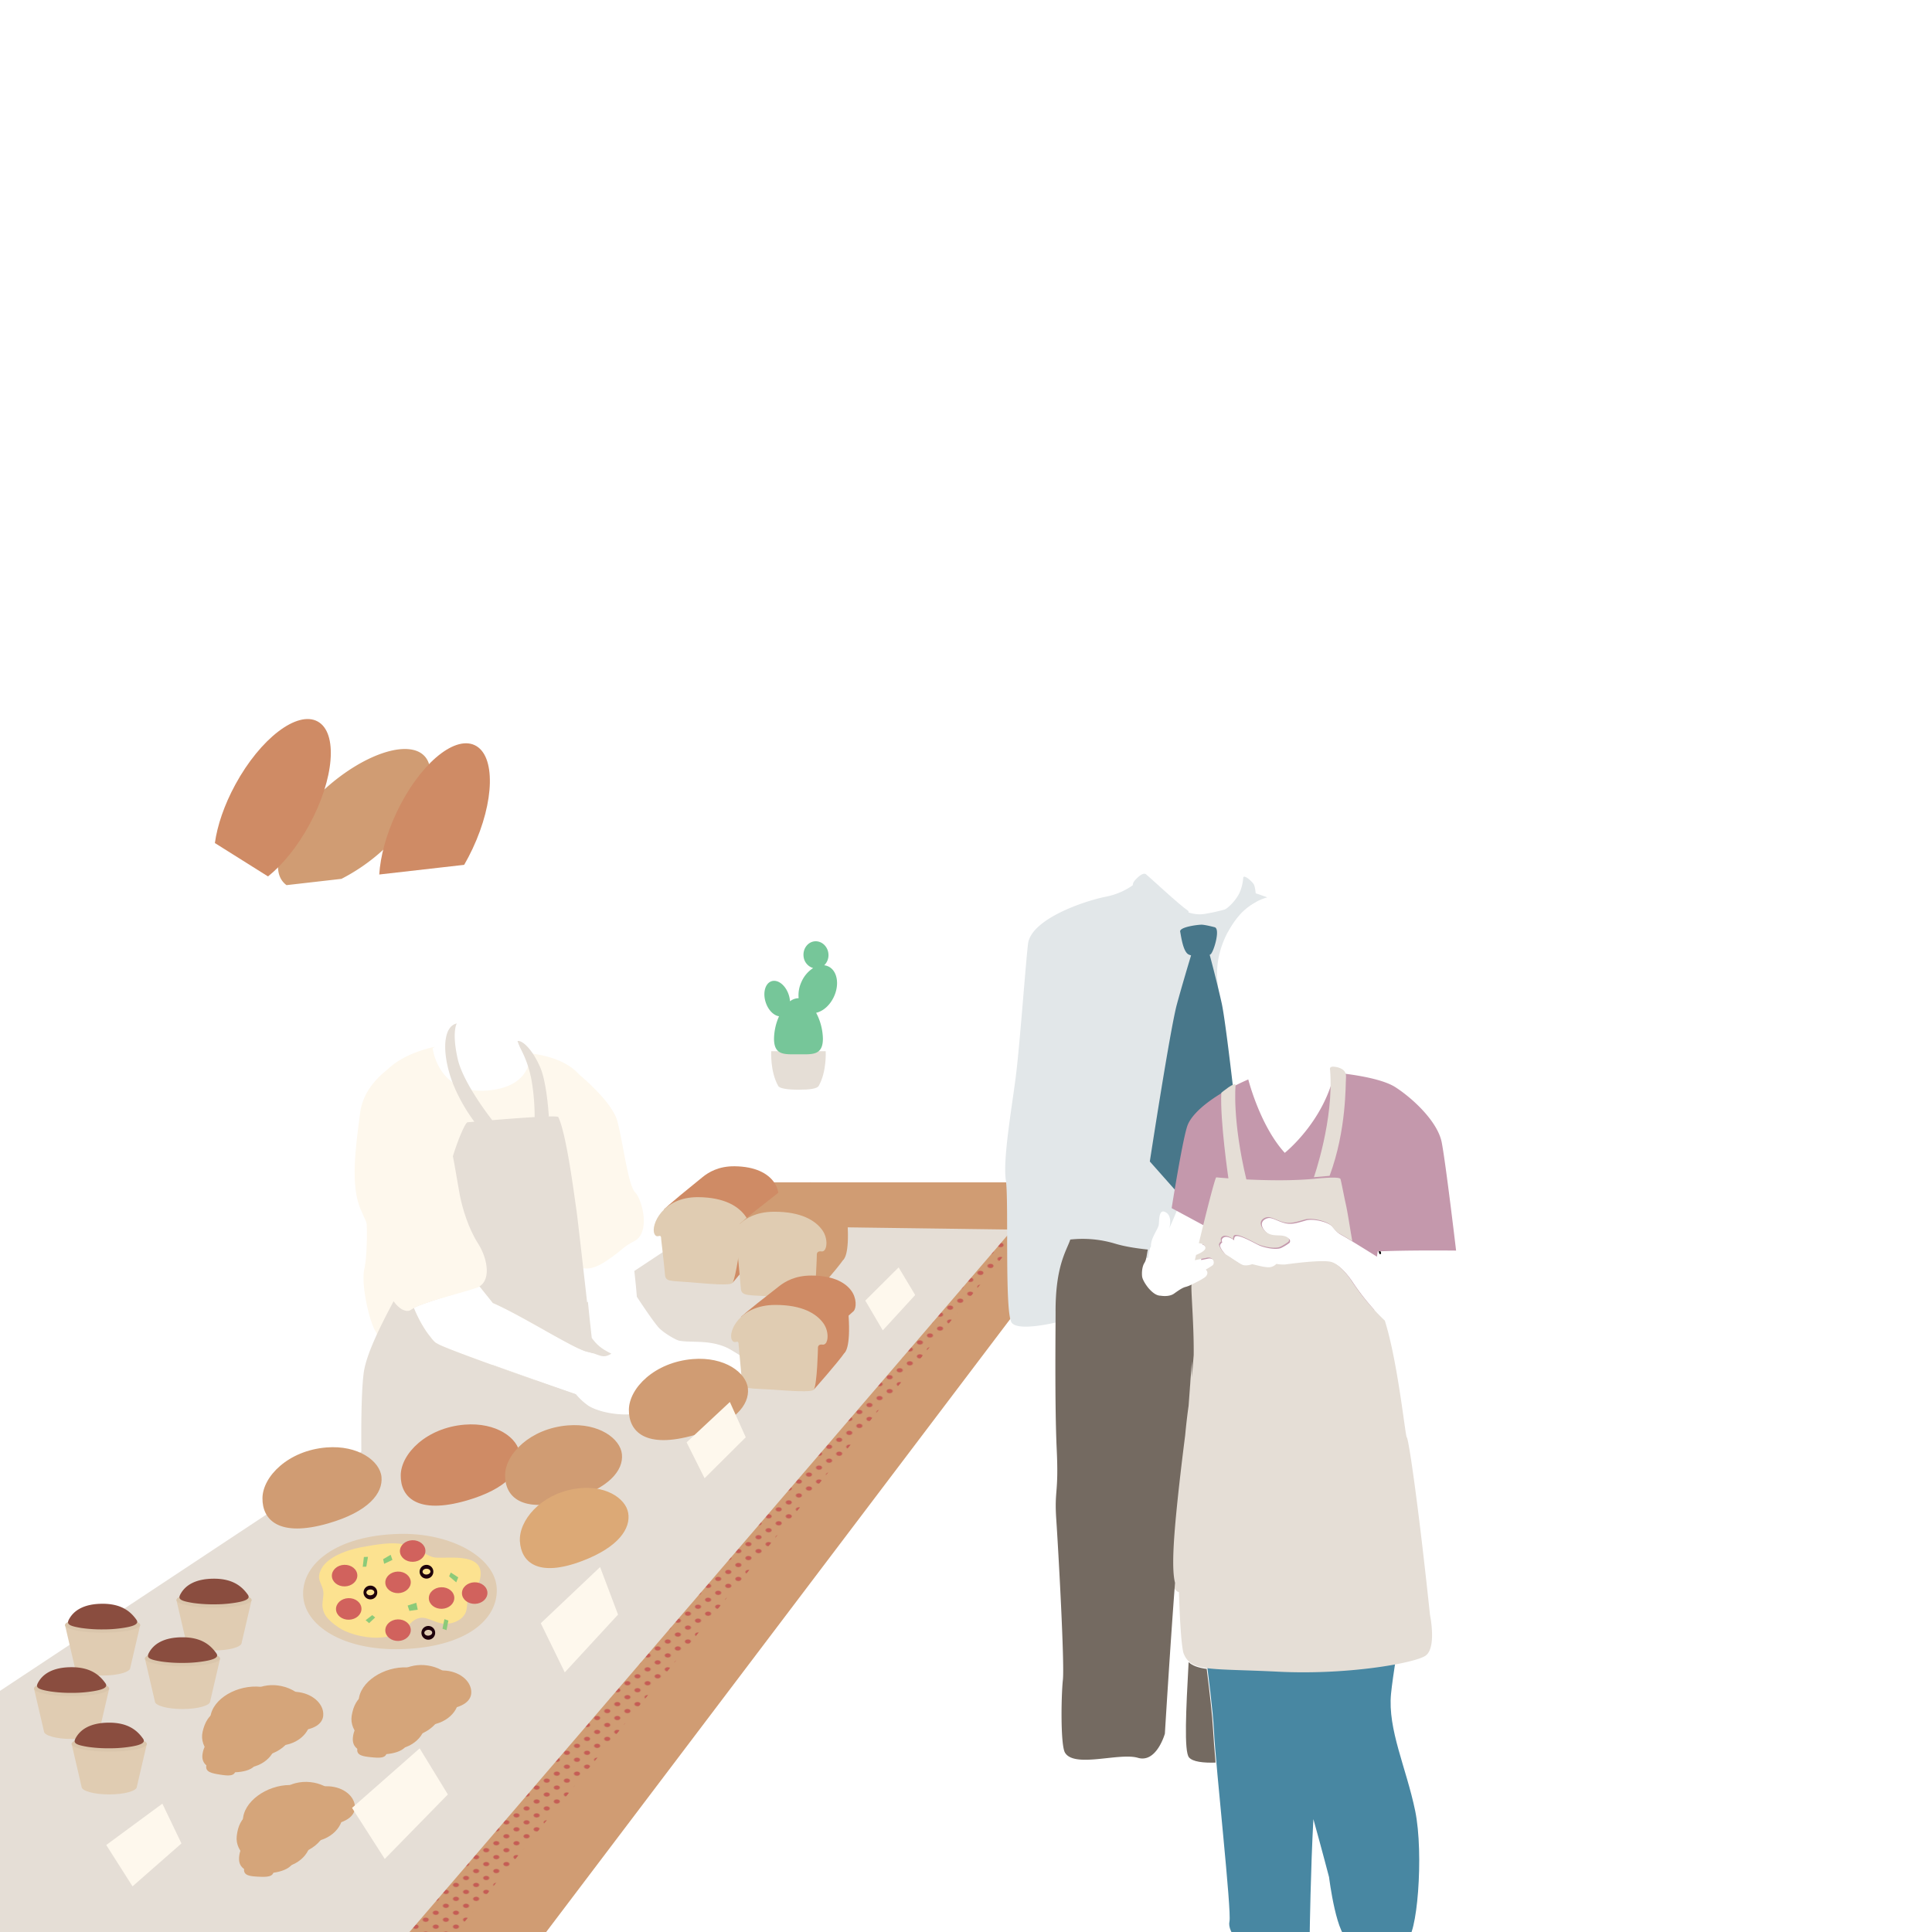 <svg xmlns="http://www.w3.org/2000/svg" xmlns:xlink="http://www.w3.org/1999/xlink" viewBox="0 0 2000 2000"><defs><style>.cls-1,.cls-24{fill:none;}.cls-2{clip-path:url(#clip-path);}.cls-3{fill:#c24e4e;}.cls-4{isolation:isolate;}.cls-5{clip-path:url(#clip-path-2);}.cls-6{fill:#d09c73;}.cls-7{opacity:0.8;mix-blend-mode:multiply;fill:url(#Unnamed_Pattern_8);}.cls-8{fill:#e5ded6;}.cls-9{fill:#cf8b65;}.cls-10{fill:#fef8ed;}.cls-11{fill:#d5a57a;}.cls-12{fill:#e0ccb2;}.cls-13{fill:#dac6ac;}.cls-14{fill:#8a4d3f;}.cls-15{fill:#fce290;}.cls-16{fill:#d1625d;}.cls-17{fill:#8cca79;}.cls-18{fill:#1e000b;}.cls-19{fill:#dca976;}.cls-20{fill:#76c699;}.cls-21{fill:#e2e7e9;}.cls-22{fill:#48778a;}.cls-23{fill:#4887a2;}.cls-24{stroke:#000;stroke-linecap:round;stroke-miterlimit:10;stroke-width:1.92px;}.cls-25{fill:#c498ac;}.cls-26{fill:#746a61;}</style><clipPath id="clip-path"><rect class="cls-1" width="48" height="48"/></clipPath><clipPath id="clip-path-2"><rect class="cls-1" width="2000" height="2000"/></clipPath><pattern id="Unnamed_Pattern_8" data-name="Unnamed Pattern 8" width="48" height="48" patternTransform="matrix(0.87, 0, 0, -0.6, 4428.79, 9576.11)" patternUnits="userSpaceOnUse" viewBox="0 0 48 48"><rect class="cls-1" width="48" height="48"/><g class="cls-2"><path class="cls-3" d="M24-3.6A3.6,3.6,0,0,1,27.6,0a3.6,3.6,0,0,1-7.2,0A3.6,3.6,0,0,1,24-3.6"/><path class="cls-3" d="M48-3.6A3.6,3.6,0,0,1,51.6,0a3.6,3.6,0,0,1-7.2,0A3.6,3.6,0,0,1,48-3.6"/><path class="cls-3" d="M24,20.4A3.6,3.6,0,1,1,20.4,24,3.6,3.6,0,0,1,24,20.4"/><path class="cls-3" d="M48,20.4A3.6,3.6,0,1,1,44.4,24,3.6,3.6,0,0,1,48,20.4"/><path class="cls-3" d="M36,8.4A3.6,3.6,0,1,1,32.4,12,3.6,3.6,0,0,1,36,8.4"/><path class="cls-3" d="M12,8.4A3.6,3.6,0,1,1,8.4,12,3.6,3.6,0,0,1,12,8.4"/><path class="cls-3" d="M36,32.4A3.6,3.6,0,1,1,32.4,36,3.6,3.6,0,0,1,36,32.4"/><path class="cls-3" d="M12,32.4A3.6,3.6,0,1,1,8.4,36,3.6,3.6,0,0,1,12,32.4"/><path class="cls-3" d="M0-3.6A3.6,3.6,0,0,1,3.6,0,3.6,3.6,0,0,1,0,3.6,3.6,3.6,0,0,1-3.6,0,3.6,3.6,0,0,1,0-3.6"/><path class="cls-3" d="M0,20.4a3.6,3.6,0,0,1,0,7.2A3.6,3.6,0,0,1-3.6,24,3.6,3.6,0,0,1,0,20.4"/><path class="cls-3" d="M24,44.4A3.6,3.6,0,1,1,20.4,48,3.6,3.6,0,0,1,24,44.4"/><path class="cls-3" d="M48,44.4A3.6,3.6,0,1,1,44.4,48,3.6,3.6,0,0,1,48,44.4"/><path class="cls-3" d="M0,44.4a3.6,3.6,0,0,1,0,7.2A3.6,3.6,0,0,1-3.6,48,3.6,3.6,0,0,1,0,44.4"/></g></pattern></defs><g class="cls-4"><g id="Layer_1" data-name="Layer 1"><g class="cls-5"><polygon class="cls-6" points="563.84 2002.08 1152.89 1223.95 727.7 1223.95 727.7 1270.72 904.9 1361.95 420.22 2002.08 563.84 2002.08"/><polygon class="cls-7" points="472.3 2000.13 420.22 2002.08 1048.04 1270.72 1062.54 1270.72 472.3 2000.13"/><path class="cls-8" d="M727.86,1268.57l-71.21,47.14c1.44,12.76,2.39,23.1,2.58,26.64,0,0,14.47,22.28,22.08,31.34,4.66,5.57,18.23,13.52,21.9,14.2,12.28,2.3,30.69-1.21,49.06,7.14,7.11,3.24,28.72,17.8,32.89,20.88,7.27,5.38,5.47,9.86,2,12.39s-22.87-6.7-34.25-11.76c-12.43-5.53-29.9-7.91-35.27-3.17-1.71,1.51-.16,6,5.22,9.5s15.6,10.35,12.33,16.88c-2.23,4.46-11.75,2.89-21.3-.64a7.1,7.1,0,0,1-1.19,3.69c-2.71,4.07-9.48,4.07-9.48,4.07s1.35,3.16-2.26,6.77-15.81.9-15.81.9a3.87,3.87,0,0,1,.55,1.64h0a7.81,7.81,0,0,1-.55,3.78c-1.36,3.62-12.65,2.71-31.62,4.07s-37.48-4.07-44.71-9a67,67,0,0,1-12.65-11.75s-46.3-16-86.27-30.39l-512.17,339v250.39l422.5,2L1048,1272.87Z"/><path class="cls-6" d="M395.52,880.76c40.44-36,60.27-79.7,44.27-97.69S378,779.65,337.6,815.61s-60.28,79.69-44.28,97.68a20,20,0,0,0,3.28,3l56.85-6.5A197.42,197.42,0,0,0,395.52,880.76Z"/><path class="cls-9" d="M320.23,853.76c25.88-47.53,29.73-95.39,8.58-106.91s-59.26,17.69-85.14,65.22c-11.57,21.24-18.73,42.55-21.23,60.65l55,34.54C292.38,895.38,307.73,876.71,320.23,853.76Z"/><path class="cls-9" d="M489.21,878.61c23-49,24-97,2.17-107.23s-58.1,21.2-81.09,70.19c-10.63,22.67-16.55,45.11-17.69,63.71l87.92-10C483.57,890,486.48,884.41,489.21,878.61Z"/><path class="cls-10" d="M657.53,1234.39c-7.31-7.45-12.2-49.68-18.3-73.28-4.34-16.81-27.11-38.11-39.87-49-9.34-10.24-24.79-18.54-51-21.74l.17,0s4.26,34.3-43.32,38.46c-51.79,4.53-57.36-43.74-57.36-43.74.85-.49,1.7-1,2.54-1.52-11.13,2.34-46,11.43-57.71,35.37-14.05,28.65-27.1,81.57-19.29,103.33s7.67,74,3.83,90.94,5.53,56.31,11.77,65.36-9.29,55.87,75,49.63c40.21-3,70.21,1.22,91.85,1.21-40.67-14.29-98.66-35-103.39-38.68-1.95-.69-4.46-3.41-7.13-7.07-10.16-12.27-16.93-29.75-16.93-29.75,6.76-4.73,68-22.26,68-22.26l13.76,17.18c25.26,10.89,69.59,38.4,89.81,47.59,6.16-28.82.45-57.82-.23-85.14a12.93,12.93,0,0,0,5.14,1.78h.1c.42.06.84.09,1.28.11h.29c.43,0,.86,0,1.3,0H608c.51,0,1-.07,1.58-.14l.16,0c.46-.06.94-.14,1.43-.23l.41-.09c.44-.09.89-.19,1.34-.31l.37-.09c.57-.16,1.15-.33,1.75-.53l.22-.08c.52-.17,1-.36,1.57-.57l.54-.21,1.39-.59.53-.24q.94-.43,1.92-.93l.21-.11q.87-.45,1.77-1l.63-.36,1.49-.88.63-.39c.7-.44,1.4-.89,2.12-1.37,17.49-11.75,15.16-13.12,28.73-20.31C673.62,1275.88,664.85,1241.84,657.53,1234.39Z"/><path class="cls-8" d="M595.5,1443.25s-135.69-46.81-143-52.5c-1.95-.69-4.46-3.41-7.13-7.07-10.16-12.27-16.93-29.75-16.93-29.75,6.76-4.73,68-22.26,68-22.26l13.76,17.18c29.36,12.65,84.46,47.76,97.56,50.47a50.83,50.83,0,0,1,6,1.65c-.6-5.34-1.2-10.66-1.8-15.93h0c-.11-1-.22-2-.33-2.94-7.45-66-14.08-124.2-14.86-129.17-1.86-11.87-10.1-78.56-18.81-96.52-.33-.67-4.91-.79-11.88-.58l2.07-.1s-2-34.92-8.88-50.73c-8.07-18.63-18.37-28.19-23.54-27.37a62.39,62.39,0,0,0,4.13,9.71,114,114,0,0,1,10.31,30.42,226.13,226.13,0,0,1,3.29,38.65c-13.52.76-30.31,2.06-44,3.19h.12s-30.09-37.84-35.82-63.64c-6.26-28.18-.89-36.47-.89-36.47-12.2,2.46-15.64,23.35-7.81,50.89s26,50.8,26,50.8l-7.34.66c-3.66,2.13-19.15,39.29-24.57,77.22S381.81,1377.26,376.4,1422s0,169.4,0,169.4c169.38,43.47,257.43-11.13,257.43-11.13s-6.14-55-13.42-119.86a46.88,46.88,0,0,1-12.26-5.38A67,67,0,0,1,595.5,1443.25Z"/><path class="cls-10" d="M415.25,1098.12s-37.75,18-42.41,53.64-10.43,75.79.75,100.73,23.46,52.81,25.46,72.43,17.94,37.53,27,30.62,50.87-16.68,67.06-22.32,12-30,1.83-45.87-16.32-36.64-19-50.49-7.58-48.9-15-73.84S437.51,1098.63,415.25,1098.12Z"/><path class="cls-1" d="M432,897.93c-10.51-4.93-20.05-6.73-21.32-4-.83,1.78,2.1,5.05,7.18,8.49l18.71-2.14C435.13,899.46,433.6,898.68,432,897.93Z"/><polygon class="cls-10" points="895.75 1346.37 930.25 1312.01 947.4 1340.59 913.86 1377.2 895.75 1346.37"/><path class="cls-11" d="M367.44,1870.87c0,7.2-5.93,16-29.17,18.84-15.45,1.89-27.68-10.5-27.12-21.69s13.63-19.63,29.17-18.85S367.41,1859.66,367.44,1870.87Z"/><path class="cls-11" d="M355,1879.36c-1.69,17.05-19.64,29.24-40.1,27.21s-35.67-17.49-34-34.54,19.64-29.23,40.1-27.21S356.7,1862.31,355,1879.36Z"/><path class="cls-11" d="M339.3,1885c0,19.83-19.68,35.91-43.95,35.91s-43.94-16.08-43.94-35.91,24.53-37.16,48.8-37.16S339.3,1865.2,339.3,1885Z"/><path class="cls-11" d="M321.72,1906.3c-1.68,17-19.64,29.23-40.09,27.21s-38.47-15.74-36.56-32.78c2.38-21.19,14.67-29.19,42.66-29C308.29,1871.92,323.41,1889.24,321.72,1906.3Z"/><path class="cls-11" d="M303.78,1922.43c2.88,12.23-17.15,17.58-32.69,16.79s-24.19-4.84-23.62-16,7.39-22.51,29.19-22.46C292.22,1900.77,301.2,1911.52,303.78,1922.43Z"/><path class="cls-11" d="M283.3,1936.83c-.31,6.32-7.31,6.32-15.78,5.91s-15.21-1.09-14.9-7.42,7.43-11.11,15.9-10.7S283.61,1930.5,283.3,1936.83Z"/><path class="cls-6" d="M394.91,1528.87c1.69,17-13.6,36.15-55.07,48.11-51.31,14.8-68.39-3.73-68.14-26.14s26.67-49.2,66.1-52.43C370.73,1495.72,393.27,1512.4,394.91,1528.87Z"/><path class="cls-11" d="M487.85,1752.54c-.35,7.2-6.75,15.68-30.11,17.31-15.52,1.08-27.1-11.93-25.95-23.08s14.63-18.89,30.11-17.3S488.41,1741.35,487.85,1752.54Z"/><path class="cls-11" d="M475,1760.38c-2.56,16.94-21.13,28.18-41.45,25.09s-34.72-19.32-32.15-36.26,21.13-28.17,41.46-25.09S477.57,1743.44,475,1760.38Z"/><path class="cls-11" d="M459,1765.23c-1,19.8-21.51,34.83-45.75,33.57s-43.05-18.33-42-38.14,26.43-35.83,50.67-34.57S460,1745.42,459,1765.23Z"/><path class="cls-11" d="M440.36,1785.55c-2.57,16.94-21.14,28.17-41.46,25.09s-37.6-17.72-34.81-34.63c3.48-21,16.17-28.39,44.12-26.72C428.73,1750.52,442.92,1768.61,440.36,1785.55Z"/><path class="cls-11" d="M421.6,1800.73c2.24,12.36-18,16.66-33.52,15.07s-23.9-6.09-22.76-17.24,8.56-22.09,30.32-20.91C411.18,1778.5,419.59,1789.7,421.6,1800.73Z"/><path class="cls-11" d="M400.4,1814c-.64,6.3-7.63,5.94-16.07,5.09s-15.13-1.88-14.49-8.18,8-10.72,16.43-9.86S401,1807.74,400.4,1814Z"/><path class="cls-12" d="M67.28,1682.2l10.31,44.3c0,4.42,12.81,8,28.63,8s28.63-3.59,28.63-8l10.31-44.3Z"/><path class="cls-13" d="M145.16,1682.2c0,4.42-17.44,8-38.94,8s-38.94-3.59-38.94-8,17.43-8,38.94-8S145.16,1677.78,145.16,1682.2Z"/><path class="cls-14" d="M141.28,1676.86c3.2,4.56-3.63,7-15.9,8.65a132,132,0,0,1-18.54,1.23,147,147,0,0,1-22.39-1.41c-12.59-2.07-15.63-3.81-13.29-8.47,4.87-9.7,15.69-16.65,35.06-16.65S135.13,1668.09,141.28,1676.86Z"/><path class="cls-12" d="M35.18,1747.9l10.31,44.3c0,4.42,12.81,8,28.63,8s28.63-3.59,28.63-8l10.31-44.3Z"/><path class="cls-13" d="M113.06,1747.9c0,4.42-17.43,8-38.94,8s-38.94-3.59-38.94-8,17.43-8,38.94-8S113.06,1743.48,113.06,1747.9Z"/><path class="cls-14" d="M109.18,1742.56c3.2,4.56-3.63,7-15.9,8.65a132,132,0,0,1-18.54,1.23A147,147,0,0,1,52.35,1751c-12.59-2.07-15.64-3.81-13.29-8.47,4.87-9.7,15.69-16.65,35.06-16.65S103,1733.79,109.18,1742.56Z"/><path class="cls-12" d="M182.6,1656.25l10.31,44.3c0,4.42,12.82,8,28.63,8s28.63-3.58,28.63-8l10.31-44.3Z"/><path class="cls-13" d="M260.48,1656.25c0,4.42-17.43,8-38.94,8s-38.94-3.59-38.94-8,17.44-8,38.94-8S260.48,1651.83,260.48,1656.25Z"/><path class="cls-14" d="M256.61,1650.91c3.19,4.55-3.64,7-15.9,8.64a130.39,130.39,0,0,1-18.55,1.24,146.8,146.8,0,0,1-22.38-1.41c-12.59-2.07-15.64-3.81-13.3-8.47,4.87-9.7,15.7-16.65,35.06-16.65S250.46,1642.14,256.61,1650.91Z"/><path class="cls-12" d="M150,1716.89l10.31,44.3c0,4.43,12.82,8,28.63,8s28.63-3.58,28.63-8l10.31-44.3Z"/><path class="cls-13" d="M227.85,1716.89c0,4.43-17.43,8-38.94,8s-38.94-3.58-38.94-8,17.43-8,38.94-8S227.85,1712.47,227.85,1716.89Z"/><path class="cls-14" d="M224,1711.55c3.2,4.56-3.63,7-15.89,8.65a130.75,130.75,0,0,1-18.55,1.23,148.52,148.52,0,0,1-22.39-1.4c-12.59-2.07-15.63-3.82-13.29-8.48,4.87-9.69,15.7-16.64,35.06-16.64S217.82,1702.78,224,1711.55Z"/><path class="cls-11" d="M334.58,1776.27c-.75,7.17-7.62,15.28-31,15.62-15.56.23-26.41-13.4-24.65-24.47s15.65-18.06,31-15.62S335.75,1765.12,334.58,1776.27Z"/><path class="cls-11" d="M321.31,1783.39c-3.5,16.77-22.65,27-42.77,22.76s-33.6-21.2-30.1-38,22.65-27,42.78-22.76S324.82,1766.61,321.31,1783.39Z"/><path class="cls-11" d="M305.08,1787.34c-2.12,19.72-23.4,33.6-47.53,31s-42-20.69-39.85-40.4,28.36-34.33,52.49-31.73S307.2,1767.62,305.08,1787.34Z"/><path class="cls-11" d="M285.33,1806.61c-3.5,16.77-22.65,27-42.78,22.76s-36.56-19.76-32.84-36.49c4.63-20.82,17.71-27.46,45.52-24.25C275.65,1771,288.83,1789.83,285.33,1806.61Z"/><path class="cls-11" d="M265.76,1820.73c1.56,12.47-18.93,15.64-34.3,13.2s-23.52-7.4-21.77-18.47,9.76-21.58,31.43-19.2C256.59,1798,264.37,1809.61,265.76,1820.73Z"/><path class="cls-11" d="M243.87,1832.85c-1,6.26-8,5.51-16.33,4.19s-15-2.71-14-9,8.58-10.25,17-8.93S244.85,1826.6,243.87,1832.85Z"/><path class="cls-12" d="M74.12,1805.28l10.3,44.3c0,4.42,12.82,8,28.64,8s28.63-3.59,28.63-8l10.31-44.3Z"/><path class="cls-13" d="M152,1805.28c0,4.43-17.44,8-38.94,8s-38.94-3.58-38.94-8,17.43-8,38.94-8S152,1800.86,152,1805.28Z"/><path class="cls-14" d="M148.12,1799.94c3.19,4.56-3.63,7-15.9,8.65a132,132,0,0,1-18.54,1.23,148.52,148.52,0,0,1-22.39-1.4c-12.59-2.07-15.64-3.82-13.29-8.48,4.87-9.69,15.69-16.64,35.06-16.64S142,1791.17,148.12,1799.94Z"/><polygon class="cls-10" points="109.99 1909.94 168.08 1867.14 187.84 1908.32 137.19 1952.74 109.99 1909.94"/><path class="cls-9" d="M801.69,1224.45c-6.9-10.22-20.39-16.88-41.16-17.13-16.82-.19-27.18,6.31-33.27,11.23-38.93,31.43-40.12,33.74-40.12,33.74L730.25,1267c.14,2,.27,3.61.35,4.74.62,8,9.06,6.63,29.39,8.3,3.74.3,7.55.63,11.31.94l3.32,1.13.66-.81c15.1,1.18,14.11,8.89,15.46,6.31,2.78-5.3,7.4-24.82,7.85-35.66l5.18-4.79h0C807,1243.61,807.23,1232.66,801.69,1224.45Z"/><path class="cls-9" d="M758.48,1327.82s25.26-29.58,32.26-40.24c0,0,7.93-10.43,7.85-35.66l-23.31,29.35-13.11.67Z"/><path class="cls-12" d="M684.43,1282.75s3.31,28.35,3.92,36.33,4.87,6.58,25.21,8.25,43.12,3.93,44.92.49c3.58-6.85,8-40.83,8-40.83s-.32-4.36,5-3.46c5.6,1,7.68-13.55.78-23.78s-21.28-20.3-49.79-20.46c-36.58-.2-49.1,29.2-45,38C680.3,1283.26,684.51,1275.5,684.43,1282.75Z"/><path class="cls-6" d="M880.09,1239.63c-7-9.54-20.57-15.66-41.35-15.67-16.82,0-27.1,6.19-33.14,10.88C767,1264.77,765.85,1267,765.85,1267l43.26,13.35c.17,1.85.31,3.39.41,4.45.7,7.49,9.12,6.13,29.48,7.49l11.31.77,3.33,1,.66-.77c15.11,1,17.58,13,18.9,10.52,2.72-5,3.76-28.14,4.08-38.33l5.14-4.56h0C885.58,1257.58,885.72,1247.28,880.09,1239.63Z"/><path class="cls-6" d="M841.38,1341.94s24.94-28.06,31.82-38.14c0,0,6.4-4.15,4.08-38.33l-23,27.81-13.1.77Z"/><path class="cls-12" d="M763.47,1295.6s2.81,31.35,3.51,38.84,9.12,6.13,29.48,7.5,43.16,3.24,44.92,0c3.5-6.48,4.21-43.19,4.21-43.19s-.37-4.1,4.91-3.3c5.61.84,7.54-12.81.53-22.35s-21.5-18.86-50-18.72c-36.58.18-48.78,27.94-44.57,36.11C759.35,1296.12,763.47,1288.79,763.47,1295.6Z"/><path class="cls-9" d="M881.25,1336.11c-7-9.54-20.57-15.65-41.35-15.67-16.82,0-27.1,6.2-33.14,10.88-38.59,29.93-39.75,32.12-39.75,32.12l43.26,13.35c.17,1.86.31,3.39.41,4.45.7,7.5,9.13,6.13,29.48,7.5,3.74.24,7.56.51,11.31.76l3.33,1,.66-.77c15.11,1,17.58,13,18.9,10.52,2.72-5,3.76-28.13,4.09-38.33l5.13-4.55h0C886.75,1354.06,886.88,1343.77,881.25,1336.11Z"/><path class="cls-9" d="M842.54,1438.42s24.94-28.05,31.82-38.14c0,0,6.4-4.15,4.09-38.33l-23,27.81-13.1.77Z"/><path class="cls-12" d="M764.63,1392.08s2.81,31.35,3.51,38.84,9.12,6.13,29.48,7.5,43.16,3.25,44.92,0c3.5-6.47,4.21-43.19,4.21-43.19s-.37-4.09,4.91-3.3c5.61.84,7.54-12.81.53-22.35s-21.5-18.86-50-18.72c-36.58.18-48.78,27.94-44.57,36.11C760.51,1392.6,764.63,1385.27,764.63,1392.08Z"/><path class="cls-12" d="M514.27,1644.93c1,32.13-32.51,60.26-98.48,62.23-60.07,1.79-101.05-24.12-102-56.24s34.37-61.13,98.45-63C467.59,1586.22,513.3,1612.8,514.27,1644.93Z"/><path class="cls-15" d="M379.05,1600.84c-13.59,1.81-38.51,8.84-46.17,22.88-7,12.82,2.31,15.35,1.92,27-.53,7-2.24,11.53.55,18.46,2.41,6.47,10.57,12.43,15.54,15.83,7.59,5.19,24.35,10.68,39.83,10.3,10.33-.25,19.48-2.66,26.35-7.07,4.7-3.41,8.2-9.6,13.66-12.1,9.08-4.47,17,2.77,26.32,4.36,7.79,1.64,21-1.56,25.11-11.5,2.39-6.15.67-14.51,3.82-20.21,3.5-6.18,9.4-6.36,11-14.35,6.47-30.1-38.8-19.55-48.85-22.52-9.3-2.52-17.48-12.2-35.56-14-7-.69-16.31-.26-33.53,2.87"/><path class="cls-16" d="M440.39,1605.23c.18,6.16-5.57,11.33-12.85,11.55S414.21,1612.17,414,1606s5.57-11.34,12.85-11.55S440.21,1599.06,440.39,1605.23Z"/><path class="cls-16" d="M374.19,1665.17c.18,6.16-5.57,11.33-12.85,11.55s-13.33-4.6-13.51-10.76,5.56-11.34,12.84-11.56S374,1659,374.19,1665.17Z"/><path class="cls-16" d="M425.23,1687.16c.18,6.16-5.57,11.34-12.85,11.55s-13.33-4.6-13.51-10.76,5.56-11.34,12.84-11.56S425,1681,425.23,1687.16Z"/><path class="cls-16" d="M470.29,1653.88c.19,6.16-5.57,11.33-12.85,11.55s-13.33-4.6-13.51-10.77,5.57-11.33,12.85-11.55S470.11,1647.71,470.29,1653.88Z"/><path class="cls-16" d="M504.58,1648.76c.18,6.16-5.57,11.34-12.85,11.55s-13.33-4.6-13.52-10.77,5.57-11.33,12.86-11.55S504.39,1642.59,504.58,1648.76Z"/><path class="cls-16" d="M369.91,1630.67c.18,6.17-5.57,11.34-12.85,11.56s-13.33-4.6-13.51-10.77,5.57-11.34,12.84-11.56S369.72,1624.51,369.91,1630.67Z"/><path class="cls-16" d="M425.23,1637.66c.18,6.16-5.57,11.33-12.85,11.55s-13.33-4.6-13.51-10.76,5.56-11.34,12.84-11.56S425,1631.49,425.23,1637.66Z"/><polygon class="cls-17" points="385.33 1671.97 378.48 1677.23 382.08 1680.25 388.36 1674.41 385.33 1671.97"/><polygon class="cls-17" points="376.7 1611.78 375.53 1621.91 379.21 1621.81 380.94 1611.65 376.7 1611.78"/><polygon class="cls-17" points="421.98 1662.06 423.81 1667.58 432.44 1666.34 430.93 1659.17 421.98 1662.06"/><polygon class="cls-17" points="464.93 1631.78 472.31 1638.05 474.37 1632.88 466.66 1627.88 464.93 1631.78"/><polygon class="cls-17" points="396.62 1614.07 397.68 1618.84 406.23 1614.85 404.39 1609.5 396.62 1614.07"/><polygon class="cls-17" points="460.06 1676.11 464.15 1677.63 462.24 1687.56 458.06 1686.04 460.06 1676.11"/><path class="cls-18" d="M390.52,1648.22a7.1,7.1,0,1,1-7.31-6.78A7.05,7.05,0,0,1,390.52,1648.22Zm-7.19-2.8c-2.24.06-4,1.46-4,3.13s1.9,3,4.14,2.89,4-1.47,4-3.13S385.57,1645.35,383.33,1645.42Z"/><path class="cls-18" d="M450.47,1690a7.1,7.1,0,1,1-7.3-6.78A7,7,0,0,1,450.47,1690Zm-7.19-2.8c-2.23.07-4,1.47-4,3.13s1.91,3,4.14,2.89,4-1.47,4-3.13S445.52,1687.14,443.28,1687.21Z"/><path class="cls-18" d="M448.58,1626.72a7.1,7.1,0,1,1-7.3-6.77A7,7,0,0,1,448.58,1626.72Zm-7.19-2.79c-2.23.06-4,1.46-3.95,3.13s1.9,3,4.13,2.89,4-1.47,4-3.13S443.63,1623.86,441.39,1623.93Z"/><path class="cls-6" d="M774.24,1437.37c1.69,17-13.61,36.15-55.07,48.11-51.31,14.8-68.39-3.72-68.15-26.13s26.67-49.21,66.11-52.43C750.05,1404.22,772.59,1420.9,774.24,1437.37Z"/><path class="cls-9" d="M538.05,1505.25c1.69,17-13.6,36.16-55.07,48.12-51.31,14.79-68.39-3.73-68.15-26.14s26.68-49.21,66.11-52.43C513.87,1472.11,536.4,1488.78,538.05,1505.25Z"/><path class="cls-6" d="M643.82,1505.46c1.67,16.68-13.35,35.49-54.05,47.23-50.36,14.52-67.13-3.66-66.89-25.66s26.18-48.3,64.89-51.46C620.09,1472.93,642.21,1489.29,643.82,1505.46Z"/><polygon class="cls-10" points="559.81 1680.38 621.21 1622.22 639.8 1671.41 584.66 1731.23 559.81 1680.38"/><path class="cls-19" d="M650.32,1566.21c2.76,16.07-10,35.37-47.41,49.62-46.28,17.63-63.36,1.18-64.71-20.17s21.12-48.7,57.27-54.49C625.66,1536.33,647.64,1550.64,650.32,1566.21Z"/><path class="cls-8" d="M854.75,1088.19H798.37s-1.25,20.93,7.19,35.88c1.06,2.59,9.4,4,21,4s19.26-1,21-4C856,1109.12,854.75,1088.19,854.75,1088.19Z"/><path class="cls-20" d="M857.33,1000.38a13.58,13.58,0,0,0-4.12-1.13,14.5,14.5,0,0,0,4.38-11.81c-.66-7.76-7-13.56-14.08-13s-12.35,7.38-11.7,15.14a14,14,0,0,0,9.94,12.57,32.2,32.2,0,0,0-12,14.13,32.71,32.71,0,0,0-3,17.06h-.18a14.78,14.78,0,0,0-8.76,3.18,27.5,27.5,0,0,0-1.3-6.66c-3.23-9.93-11.2-16.24-17.79-14.1s-9.3,11.94-6.06,21.87c2.6,8,8.26,13.62,13.8,14.41a59.43,59.43,0,0,0-5.2,23.13c0,17.82,11.33,16.22,25.31,16.22s25.3,1.6,25.3-16.22a60.13,60.13,0,0,0-7-26.74c7.13-1.54,14.33-7.74,18.46-16.77C869.32,1018.64,866.63,1004.62,857.33,1000.38Z"/><path class="cls-1" d="M857.33,1000.38a13.58,13.58,0,0,0-4.12-1.13,14.5,14.5,0,0,0,4.38-11.81c-.66-7.76-7-13.56-14.08-13s-12.35,7.38-11.7,15.14a14,14,0,0,0,9.94,12.57,32.2,32.2,0,0,0-12,14.13,32.71,32.71,0,0,0-3,17.06h-.18a14.78,14.78,0,0,0-8.76,3.18,27.5,27.5,0,0,0-1.3-6.66c-3.23-9.93-11.2-16.24-17.79-14.1s-9.3,11.94-6.06,21.87c2.6,8,8.26,13.62,13.8,14.41a59.43,59.43,0,0,0-5.2,23.13c0,17.82,11.33,16.22,25.31,16.22s25.3,1.6,25.3-16.22a60.13,60.13,0,0,0-7-26.74c7.13-1.54,14.33-7.74,18.46-16.77C869.32,1018.64,866.63,1004.62,857.33,1000.38Z"/><polygon class="cls-10" points="434.43 1809.9 364.43 1871.53 398.3 1924.37 463.62 1857.62 434.43 1809.9"/><polygon class="cls-10" points="710.77 1493.12 755.56 1451.32 772 1487.87 729.39 1530.27 710.77 1493.12"/><path class="cls-8" d="M632.88,1401.32c-10.59-5.21-15.08-9.17-20.29-16.28h0c-1.67-14.8-3-27.29-4-37.49L564.13,1377c19.7,11,37.5,21,44.23,22.37C620.59,1401.85,623.37,1407.24,632.88,1401.32Z"/><path class="cls-21" d="M1191.52,1290.17c-.66-7.82,7.42-18,8-22.08.68-5.12-.11-16.73,6.82-13.35,6.22,3,5.6,11.81,4,17,3.16-7,6.31-14.31,8.93-21l-3.59-1.93s10.63-67.81,16-84.46c3-9.33,13.12-19.45,26.69-28.82-11.57-21.3-5.81-35.46-1.82-52.32,4.36-18.44,7.75-27.86,3.75-68.12-2.83-28.54,10.79-54.3,22.78-67.89a61.1,61.1,0,0,1,18.18-14.07c-3-1.33-4.77-2.07-4.77-2.07a193.56,193.56,0,0,1-49.77,15.08c-28.64,4.63-66.1-36.69-66.1-36.69s-12,14.08-35.55,18.75-78,23.44-80.9,49.09-8.54,106-12.91,139.4-13.19,84.39-10,105.14-1.46,135.28,5.83,147.09c6.23,10.09,47.41-.25,47.41-.25l26-76.48s26.76,6.91,68,10c.68-3.09,1-6.5,1.91-9.64A6.89,6.89,0,0,1,1191.52,1290.17Z"/><path class="cls-22" d="M1264.67,1038.42c-4.26-19.17-9.94-40.81-12.4-50a4.51,4.51,0,0,0,1-.58c3.27-2.69,10.36-26.55,4.07-28,0,0-9.86-2.62-13.62-2.6s-23,2.35-22,7.23,2.92,20.45,8.57,23.53A12.81,12.81,0,0,0,1233,989c-2.94,9.71-9.53,31.74-14.71,50.72-6.87,25.18-28,162.64-28,162.64l47.33,53.4,48-48.16S1270.25,1063.54,1264.67,1038.42Z"/><path class="cls-23" d="M1465,1874.62c-9.21-44.69-28.61-84.2-25-121.3s24.77-139.49,19.22-213.6S1439.43,1436,1439.43,1436s-32.15-3.48-65.9-3.92c-1.63-10.15-2.77-16.5-2.77-16.5l-135.91,1.53s4.48,170.41,4.18,203.75,15.49,129.24,17.56,169.77,18.56,188.11,16.13,198.51,12.28,34.74,51,31.14,32.12-20.4,32.12-20.4.94-64.73,3.77-116.75c8.89,31.92,16.22,60.05,16.22,60.05s8,65.63,22.11,65.31,46,0,57.52-.34S1474.18,1919.31,1465,1874.62Z"/><path class="cls-24" d="M1432.44,1191.38s-15.09,43.18-13.55,60.44,9.85,45.52,9.85,45.52"/><path class="cls-25" d="M1312.76,1261c4.88-1,12.73,5.27,21.22,5.86,5,.34,9.93-1.1,17.75-3.41s23.56,1.72,27.6,6.37,4.65,6.16,10.54,9.35c5.7,3.08,33.69,20.57,35.46,21.68l.09.06.07-.43c.44-3.12.74-5,.74-5,32.75-1.47,81.11-.87,81.11-.87s-10.65-90.3-14.87-112-30.3-45.85-48.12-57.25-62.88-15-62.88-15c-11.27,51.22-51.49,83.07-51.49,83.07-25.75-28.24-37.76-76-37.76-76-30,13-58,32.12-63.32,48.77s-16,84.47-16,84.47l34.38,18.5-2.53,19.16a6.41,6.41,0,0,1,4,3.29c1.17,2.33-1.49,4.61-5.33,6.59l-.11.86s0,1.94.14,5.32l7-1.41c6.9-1.42,8.63,5.32,6.25,7.6-1.05,1-7.31,4.67-7.31,4.67s3.73,2.62.24,6.92c-.69.86-2.84,2.25-5.58,3.78,1,38.53,2.75,105.22,2.77,108.63,0,4.81,8.42,33.17,76.67,32.78s94-6.91,106.28-10.81-.28-74.18-5.86-93.32a46.17,46.17,0,0,1-1.39-7.42,248.83,248.83,0,0,1-23.14-30c-1.21-1.56-10.92-16.21-20.67-18.51s-40.9,1.9-46.78,2.71l-.77.08h-.2a40.46,40.46,0,0,1-8.59-.64,11.2,11.2,0,0,1-8.44,3.49l-1-.06-.24,0-1-.12h-.12l-1.26-.2-.23,0-1.14-.21-.27,0-1.38-.28-.3-.07-1.1-.24-.53-.12-1-.22-1.09-.26-.57-.13-.93-.23-.28-.06-1.92-.48-.29-.07-.25-.06-1.68-.41s-5.07,2.1-9.62.86a22.37,22.37,0,0,1-4.64-2.43c-3.54-2.17-8.07-5.26-11.16-7.24l0,0-.05,0c-.87-.56-1.65-1-2.22-1.37-1.45-.84-7.76-8.69-6.49-10.93.19-.34.37-.63.53-.88a1.88,1.88,0,0,1,.39-.54c1-1.25,1.28-.74,1.33-.63a5.58,5.58,0,0,1-.59-2.43v0c0-.14,0-.28,0-.42l0-.13a2.85,2.85,0,0,1,.14-.5l0-.14a3.84,3.84,0,0,1,.28-.53l.1-.14a3.77,3.77,0,0,1,.42-.49l.12-.11a4.31,4.31,0,0,1,.61-.48c4.12-2.76,11.21,2.8,11.21,2.8h0a4.65,4.65,0,0,1,.52-3.42c2.46-4.2,19.65,6.13,25.57,8.81,4,1.81,16.39,5,22.4,2.52a52.82,52.82,0,0,0,8.63-5.25s3-3.72-3.82-5.81-15.16,1.61-22.12-7.18C1303.17,1266.19,1307.89,1262,1312.76,1261Z"/><path class="cls-8" d="M1279.09,1123.12s-3.74,35.88,11.31,98.61c0,0-6.65-.17-18.66-1.2,0,0-8.9-60.5-7.44-89.27C1264.3,1131.26,1278.64,1119.24,1279.09,1123.12Z"/><path class="cls-8" d="M1360.12,1218.65s21-59.59,16.77-111.18c0,0-1.46-3.83,4.29-3.22s12.81,3.12,12.21,10.79.65,54.74-17,102.17Z"/><path class="cls-8" d="M1480.34,1671.84c-12.16-115-22.14-182.68-24.06-183.95-1.5-1-9.29-78.59-22.73-120.8a237.8,237.8,0,0,1-35.25-42.36c-1.21-1.56-10.92-16.21-20.67-18.51s-40.9,1.9-46.78,2.71l-.77.08h-.2a40.46,40.46,0,0,1-8.59-.64,11.16,11.16,0,0,1-8.44,3.49l-1-.06-.24,0-1-.12h-.11l-1.26-.2-.23,0-1.15-.21-.26,0-1.38-.28-.3-.07-1.1-.24-.53-.12-1-.22-1.1-.26-.56-.13-.93-.22-.28-.07-1.92-.48-.29-.07-.25-.06-1.68-.41s-5.08,2.1-9.62.87A23.07,23.07,0,0,1,1282,1307c-3.54-2.17-8.07-5.26-11.15-7.24l-.05,0a.09.09,0,0,1,0,0c-.88-.56-1.65-1-2.22-1.37-1.45-.83-7.76-8.69-6.49-10.93.19-.34.37-.63.53-.88a2.07,2.07,0,0,1,.38-.54c1-1.25,1.28-.74,1.33-.63a5.7,5.7,0,0,1-.58-2.43v0c0-.14,0-.28,0-.42l0-.13a2.85,2.85,0,0,1,.14-.5l0-.14a3,3,0,0,1,.28-.53l.1-.14a3.77,3.77,0,0,1,.42-.49l.12-.11a4.85,4.85,0,0,1,.6-.48c4.13-2.76,11.22,2.8,11.22,2.8h0a4.65,4.65,0,0,1,.52-3.42c2.46-4.2,19.65,6.13,25.57,8.81,4,1.81,16.39,5,22.4,2.52a52.82,52.82,0,0,0,8.63-5.25s3-3.72-3.82-5.81-15.16,1.61-22.12-7.18c-5.8-7.32-1.07-11.51,3.8-12.47s12.73,5.28,21.21,5.86c5,.34,9.94-1.09,17.76-3.41s23.56,1.72,27.6,6.37,4.65,6.16,10.54,9.35c1.88,1,6.19,3.6,11.18,6.65-2.71-15.2-4.78-30-7.1-40-1.23-5.35-4.43-22.35-5.18-24.4-1-2.68-21.34-.74-26.91-.19-43,4.19-101.68-1.48-101.68-1.48-1.47,1.4-10.55,37.1-18,68.17,2.94.18,5.3,1.28,6.53,3.73,1.55,3.09-3.64,6.11-9.4,8.44-.44,1.87-.86,3.7-1.27,5.47,4.09-.92,8.41-1.74,12.32-2.55,6.91-1.42,8.63,5.32,6.26,7.6-1,1-7.31,4.67-7.31,4.67s3.73,2.62.24,6.93c-1.57,1.93-10.7,6.67-17.1,9.52a14.08,14.08,0,0,0-.18,1.63c-.26,14,5.79,74.08-.47,108.69-2.47,13.65-4.43,29.15-6,45.66-2.11,16.5-5.22,41.82-7.87,67.22-5.84,56-7.27,91.44,3.32,94.09l.37.09c.95,34,2.91,58.79,4.89,63.65,7.77,19.13,26.93,15.18,97.9,18.73s139.94-8.6,152.11-16.34S1480.34,1671.84,1480.34,1671.84Z"/><path class="cls-26" d="M1219,1553.06c2.65-25.4,5.77-50.71,7.88-67.21,1-10.72,2.18-21,3.56-30.65,2-27.23,3.44-46.17,3.44-46.17,0,6,0,11.56,0,16.82.49-6.3,1.12-14.29,1.83-23.18.28-30-2.54-61.51-2.36-71.18a12.32,12.32,0,0,1,.19-1.62,40.9,40.9,0,0,1-5.75,2.22c-3.5.76-7.24,3.37-12.5,7.1s-13.86,2.11-13.86,2.11c-4.76,0-9-4-11.71-6.94s-7-9.28-7.42-13-.11-10.06,2.4-14c2.36-3.71,2.34-9,3.57-13.81-12.34-1.31-24.31-3.23-33.75-6.08a116.69,116.69,0,0,0-46.57-4.3c-3.8,11.61-15.48,27-15.22,75.47.07,13.51-1,95.46,1.18,141.81s-2.57,41.51-.47,72.4,8.68,148.75,6.85,166.14-2.5,67.41,2.16,75.31c9.62,16.29,56.17-.3,75.51,5.39s27.91-25,27.91-25,5.81-95.39,10.52-156.16C1212.81,1624.54,1214.71,1594.41,1219,1553.06Z"/><path class="cls-26" d="M1249.18,1727.66c-8.87-1.23-14.69-3.27-18.73-7-2.71,49.41-4.8,92.4.39,98.57,3.9,4.63,15,5.8,27.52,5.41-1.22-14-2.15-25.71-2.55-33.49C1255,1775.76,1252.28,1752.48,1249.18,1727.66Z"/><path class="cls-21" d="M1209.71,981c5.09-19.55,24.61-35.19,20-38.32-9.81-6.72-38.62-33.79-43.34-37.62-2.41-2-7,1.48-9.67,4.29-4.2,4.38-6.47,5.49.07,21.92C1184.83,951.45,1207.79,988.44,1209.71,981Z"/><path class="cls-21" d="M1311.89,928.93c-4.93-1.79-9.09-3.22-12-4.21-.45-4.85-1.28-8.42-2.25-9.72-3-4-10.25-10-10.67-6.25,0,0-.46,10.17-5.3,18.24s-14.6,18.7-28.38,20.28c0,0-2.6,3.2,3.13,6.41a88.81,88.81,0,0,1,14.45,11.42A92.49,92.49,0,0,1,1283,947.22,61.18,61.18,0,0,1,1311.89,928.93Z"/></g></g></g></svg>